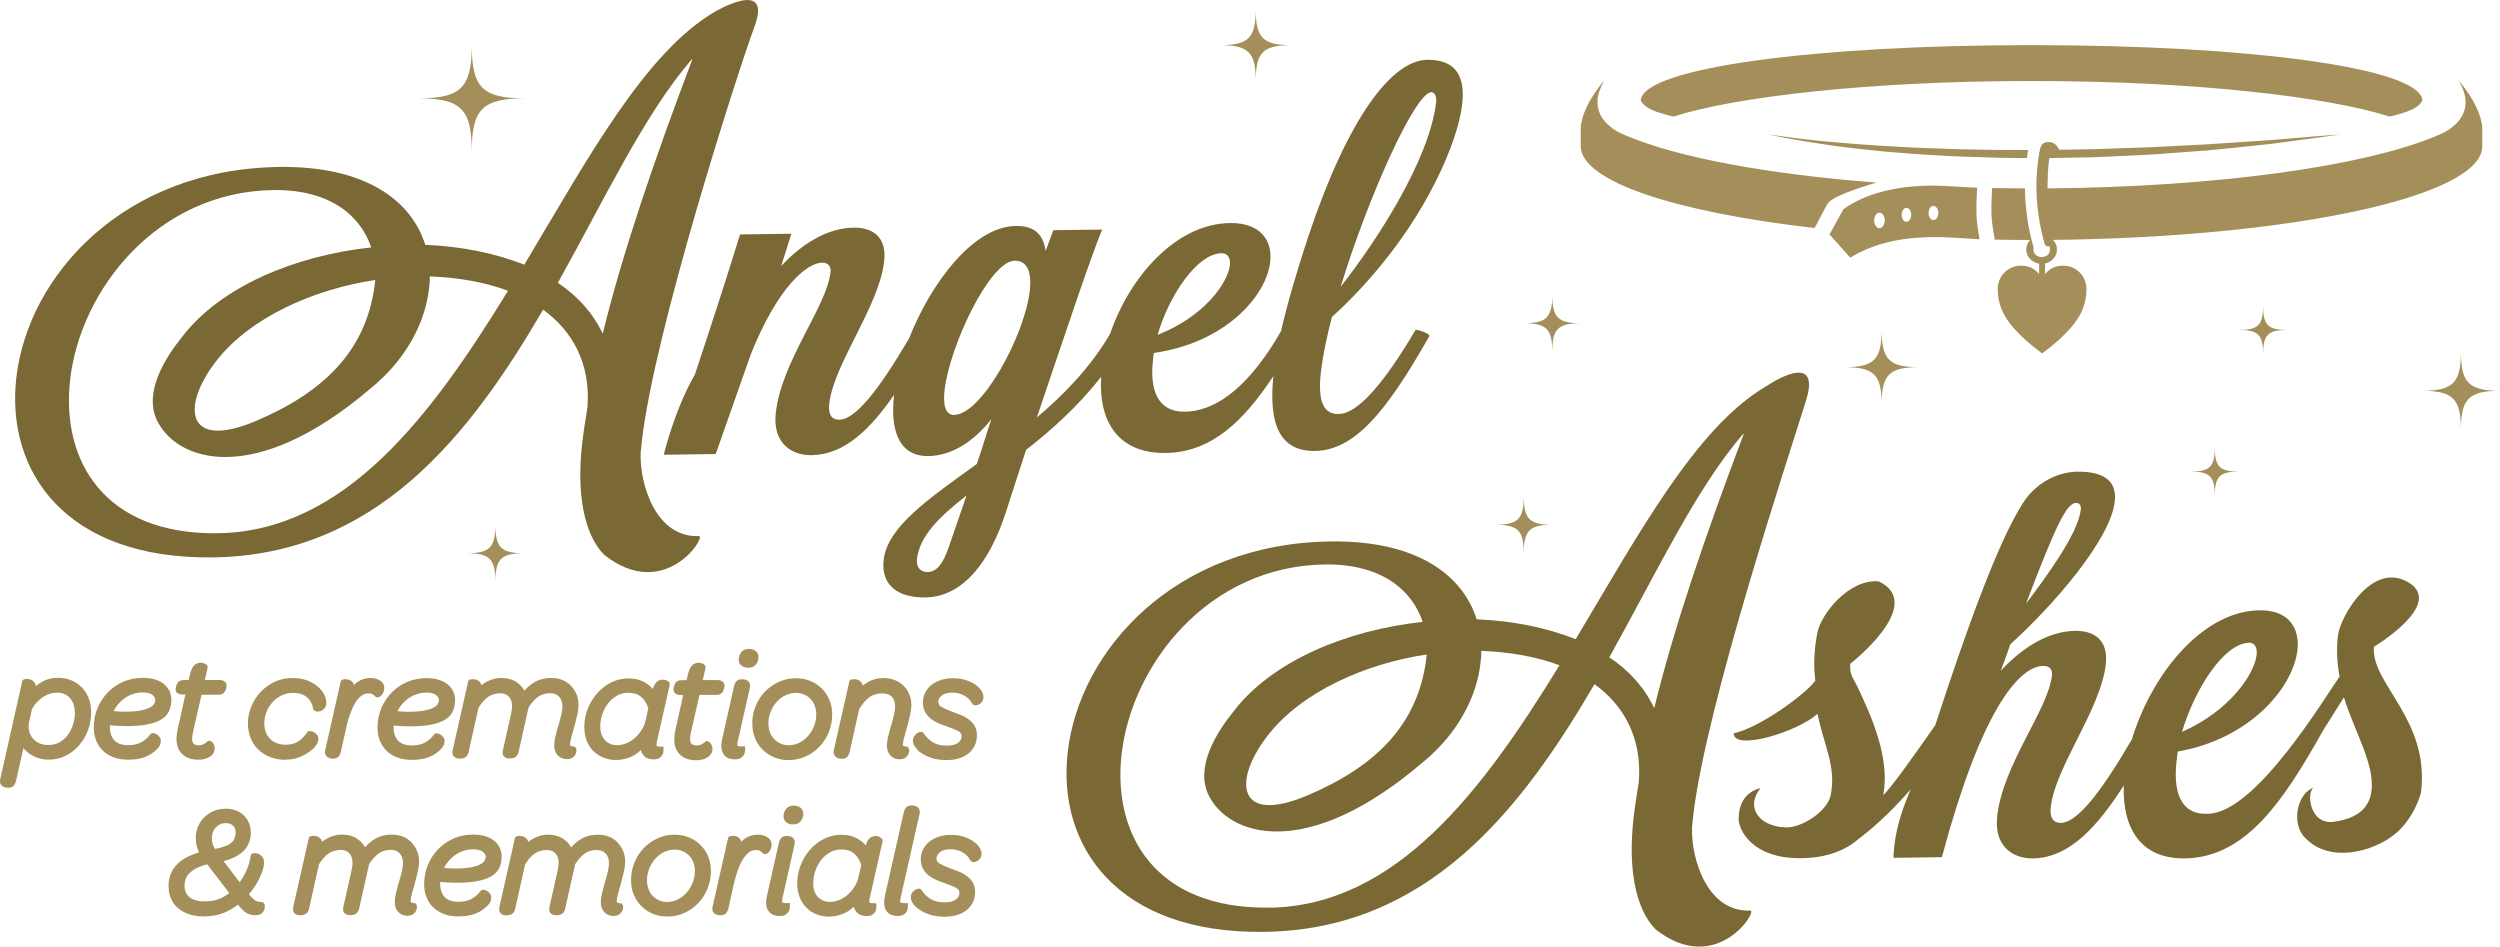 <svg viewBox="0 0 283.46 107.32" xmlns="http://www.w3.org/2000/svg" data-name="Layer 1" id="Layer_1">
  <defs>
    <style>
      .cls-1 {
        fill: #7a6935;
      }

      .cls-2 {
        fill: #a48f5a;
      }
    </style>
  </defs>
  <g>
    <path d="M124.86,42.72c-.32,4.8,1.71,8.71,7.31,8.64,5.24-.07,8.85-3.66,12.21-8.71-.56,5.46.73,8.53,4.71,8.48,4.4-.06,7.98-4.2,12.96-12.99v-.06c.04-.27-1.2-.69-1.54-.69-3.6,6.1-6.56,9.52-8.72,9.55-1.56.02-2.44-1.11-2.02-4.77.2-1.75.64-3.88,1.25-6.23,3.01-2.71,8.15-8.12,11.74-15.32.87-1.7,2.66-5.6,3.03-8.82.32-2.78-.44-5.06-3.96-5.02-3.93.05-8.89,6.28-13.49,20.03-1.33,4.03-2.39,7.65-3.1,10.78,0,0-.01,0-.02,0-3.21,5.6-6.91,9.04-10.9,9.09-3.11.04-3.97-2.56-3.59-5.84.03-.27.06-.55.09-.82,8.1-1.14,12.76-6.44,13.2-10.32.29-2.51-1.18-4.46-4.56-4.41-6.22.08-11.45,6.25-13.59,12.56-2.18,3.74-5.17,6.83-8.31,9.49,2.95-8.71,6.34-18.9,7.42-21.31l-5.55.07-.87,2.36c-.26-1.9-1.3-2.87-3.39-2.84-4.77.06-9.59,6.38-12.11,12.78-3.62,6.15-6.15,9.16-7.89,9.19-.61,0-1.32-.26-1.14-1.84.51-4.48,5.65-11.03,6.22-16.11.3-2.62-1.11-3.86-3.48-3.83-2.84.04-5.74,1.71-8.2,4.36l1.16-3.67-5.82.08c-1.28,4.16-3.06,9.69-5.12,15.88-2.36,4.12-3.53,9.1-3.53,9.1l5.89-.08,3.99-11.34c3.11-7.73,6.38-10.33,8.07-10.36.74,0,1.03.48.96,1.08-.45,3.93-5.54,10.05-6.21,15.95-.38,3.33,1.68,4.83,4.05,4.8,3.76-.05,6.71-3,9.36-6.84,0,.02,0,.04,0,.06-.45,3.99.56,6.92,3.88,6.88,2.77-.04,5.19-1.71,7.16-4.19-.6,1.7-1.07,3.45-1.66,5.09-5.45,3.94-10.13,7.11-10.56,10.88-.33,2.9,1.67,4.29,4.72,4.25,4.33-.06,7.36-4.13,9.14-9.67l2.29-7.06c2.9-2.26,5.89-4.94,8.53-8.31ZM162.29,10.45c.34,0,.63.43.54,1.19-.82,6.66-6.87,15.85-10.82,20.87,3.12-10.19,8.45-22.03,10.28-22.06ZM138.52,28.71c.68,0,1.02.53.93,1.35-.23,2.02-2.89,5.82-8.2,7.91,1.33-4.54,4.5-9.22,7.27-9.26ZM107.57,62.05c-.6,1.7-1.27,2.8-2.41,2.81-.68,0-1.3-.42-1.19-1.46.3-2.62,2.5-4.78,5.62-7.22l-2.02,5.86ZM108.2,47.05c-1.01.01-1.29-1.13-1.1-2.82.57-4.97,5.11-14.63,7.95-14.67,1.49-.02,1.94,1.39,1.71,3.41-.58,5.08-5.45,14.03-8.56,14.07Z" class="cls-1"></path>
    <path d="M79.28,60.78c-4.85.25-6.77-5.79-6.64-9.44.04-.44.09-.89.14-1.34,1.42-12.45,10.79-41.61,12.79-47.06,2-5.46-4.48-1.63-4.48-1.63-7.96,4.63-14.47,16.71-21.64,28.7-3.36-1.32-7.19-2.09-11.23-2.25-1.59-5.05-6.82-8.96-16.56-8.83-17.73.24-28.5,12.38-29.81,23.9-1.21,10.59,5.56,20.59,22.28,20.37,18.47-.25,29.06-13.69,37.45-28.09,3.31,2.41,5.39,6.04,5.03,11.06-.23,1.42-.46,2.84-.61,4.21-.62,5.46.17,10.22,2.54,12.56,6.73,5.26,11.41-1.87,10.76-2.15ZM24.69,60.46c-12.92.17-17.77-8.27-16.74-17.39,1.16-10.21,9.86-21.34,23.06-21.52,6.23-.08,9.82,2.76,11.08,6.5-8.7.94-17.12,4.47-21.47,10.18-1.92,2.38-4.32,6.25-2.84,9.39,2.21,4.68,11.02,7.72,24.3-3.63.42-.34.82-.69,1.2-1.06,0,0,.02-.01.02-.02,0,0,0,0,0,0,3.07-2.93,4.93-6.59,5.34-10.15.06-.49.11-.93.09-1.42,3.16.12,6.21.63,8.87,1.63-8.63,14.07-18.44,27.29-32.92,27.49ZM42.55,31.75l-.09.77c-1.02,7.09-5.48,11.83-13.42,15.2-7.94,3.37-8.52-1.54-4.61-6.67,3.9-5.13,11.33-8.3,18.12-9.3ZM68.34,37.84c-1.09-2.33-2.83-4.27-5.09-5.77,5.34-9.56,9.81-19.11,15.18-25.34h.07c-4.25,11.24-7.89,21.81-10.16,31.11Z" class="cls-1"></path>
  </g>
  <g>
    <path d="M269.17,73.33s8.05-4.81,3.92-7.29c-4.13-2.48-7.7,3.89-7.98,5.88-.24,1.69-.12,3.29.16,4.79-1.66,2.34-9.57,15.59-14.98,15.56-3.14.12-3.93-2.65-3.48-6.18.04-.29.08-.59.11-.88,8.19-1.42,13.02-7.22,13.56-11.39.35-2.7-1.08-4.75-4.49-4.62-6.54.25-12.15,7.56-14.28,14.67,0,0,0,0-.01,0-3.69,6.32-6.27,9.41-8.03,9.43-.61,0-1.32-.26-1.14-1.84.51-4.48,5.65-11.03,6.23-16.11.3-2.62-1.12-3.86-3.49-3.82-2.91.04-5.87,1.77-8.42,4.53.39-1.04.77-2.03,1.09-3.01,4.67-4.21,11.34-11.77,11.84-16.19.24-2.07-.89-3.42-4.28-3.38-2.03.03-4.52,1.1-6.07,3.46-2.9,4.43-6.65,14.99-10,25.28-2.21,3.17-4.89,6.96-5.91,7.96l.04-.22c.71-4.05-1.33-8.72-3.04-12.27-.6-1.13-.76-1.22-.74-2.42,0,0,8.69-6.75,3.24-9.35-3.34-.31-6.54,3.65-6.97,5.86-.36,1.89-.44,3.69-.22,5.39-1.06,1.51-6.31,5.34-9.26,5.98.02,2.04,7.23-.16,9.51-2.21.78,3.77,2.12,5.94,1.5,9.18-.37,1.94-3.44,3.8-5.13,3.69-3.16-.12-4.53-2.41-2.84-4.44-2.83.65-2.46,3.81-2.46,3.81.52,2.27,2.81,3.89,5.98,4.09,2.97.19,5.69-.46,7.59-2.14l.4-.3c1.92-1.52,3.8-3.34,5.53-5.34-.74,1.69-1.59,4.03-1.85,6.3-.06.49-.11.98-.1,1.47l5.48-.07c4.36-16.31,8.61-21.65,11.52-21.69.74,0,1.03.48.96,1.08-.45,3.93-5.54,10.05-6.21,15.95-.38,3.33,1.68,4.83,4.05,4.8,4.21-.06,7.39-3.74,10.3-8.26-.16,4.76,1.87,8.46,7.21,8.25,6.69-.26,10.89-6.49,15.29-14.32,0-.05,1.66-2.63,2.47-3.94,1.03,3.57,3.55,7.59,3.11,10.67-.26,1.79-1.41,3.03-4.22,3.44-2.81.41-3.16-3.33-2.34-3.86-1.87.63-2.65,4.21-.82,5.82,2.73,2.71,7.44,1.45,9.85-.4,2.42-1.85,3.15-4.85,3.15-4.85,1.04-8.35-5.72-12.37-5.33-16.55ZM254.96,72.87c.68-.03,1.02.55.9,1.43-.28,2.17-3.06,6.31-8.45,8.68,1.45-4.9,4.75-10,7.55-10.1ZM235.41,57.02c.34,0,.58.27.52.76-.32,2.79-3.98,7.69-6.21,10.66,3.47-9.1,4.61-11.4,5.69-11.42Z" class="cls-1"></path>
    <path d="M198.49,103.24c-4.85.25-6.77-5.79-6.64-9.44.04-.44.09-.89.14-1.34,1.42-12.45,10.95-41.11,12.79-47.06,1.84-5.96-4.48-1.63-4.48-1.63-7.96,4.63-14.47,16.72-21.64,28.7-3.36-1.32-7.19-2.09-11.23-2.25-1.59-5.05-6.82-8.96-16.56-8.83-17.73.24-28.5,12.38-29.81,23.9-1.21,10.59,5.56,20.59,22.28,20.37,18.47-.25,29.06-13.69,37.45-28.09,3.31,2.41,5.39,6.04,5.03,11.06-.23,1.42-.46,2.84-.61,4.21-.62,5.46.17,10.22,2.54,12.56,6.73,5.26,11.41-1.87,10.76-2.15ZM143.91,102.91c-12.92.17-17.77-8.27-16.74-17.39,1.16-10.21,9.86-21.34,23.06-21.52,6.23-.08,9.82,2.76,11.08,6.51-8.7.94-17.12,4.47-21.47,10.18-1.92,2.38-4.32,6.25-2.84,9.39,2.21,4.68,11.02,7.72,24.3-3.63.42-.34.82-.69,1.2-1.06,0,0,.02-.01.02-.02,0,0,0,0,0,0,3.07-2.93,4.93-6.59,5.34-10.15.06-.49.11-.93.09-1.42,3.16.12,6.21.63,8.87,1.63-8.63,14.07-18.44,27.29-32.92,27.49ZM161.77,74.21l-.09.77c-1.02,7.09-5.48,11.83-13.42,15.2-7.94,3.37-8.52-1.54-4.61-6.67,3.9-5.13,11.33-8.3,18.12-9.3ZM187.56,80.3c-1.09-2.33-2.83-4.27-5.09-5.77,5.34-9.56,9.81-19.11,15.18-25.34h.07c-4.25,11.24-7.89,21.81-10.16,31.11Z" class="cls-1"></path>
  </g>
  <path d="M283.46,44.31c-3.52,0-4.43.91-4.43,4.43,0-3.52-.91-4.43-4.43-4.43,3.52,0,4.43-.91,4.43-4.43,0,3.52.91,4.43,4.43,4.43Z" class="cls-2"></path>
  <path d="M259.34,37.41c-2.18,0-2.74.56-2.74,2.74,0-2.18-.56-2.74-2.74-2.74,2.18,0,2.74-.56,2.74-2.74,0,2.18.56,2.74,2.74,2.74Z" class="cls-2"></path>
  <path d="M59.51,11.15c-4.79,0-6.02,1.23-6.02,6.02,0-4.79-1.23-6.02-6.02-6.02,4.79,0,6.02-1.23,6.02-6.02,0,4.79,1.23,6.02,6.02,6.02Z" class="cls-2"></path>
  <path d="M217.57,41.63c-3.35,0-4.22.86-4.22,4.22,0-3.35-.86-4.22-4.22-4.22,3.35,0,4.22-.86,4.22-4.22,0,3.35.86,4.22,4.22,4.22Z" class="cls-2"></path>
  <path d="M179.23,36.65c-2.57,0-3.23.66-3.23,3.23,0-2.57-.66-3.23-3.23-3.23,2.57,0,3.23-.66,3.23-3.23,0,2.57.66,3.23,3.23,3.23Z" class="cls-2"></path>
  <path d="M59.4,62.73c-2.57,0-3.23.66-3.23,3.23,0-2.57-.66-3.23-3.23-3.23,2.57,0,3.23-.66,3.23-3.23,0,2.57.66,3.23,3.23,3.23Z" class="cls-2"></path>
  <path d="M176,59.5c-2.57,0-3.23.66-3.23,3.23,0-2.57-.66-3.23-3.23-3.23,2.57,0,3.23-.66,3.23-3.23,0,2.57.66,3.23,3.23,3.23Z" class="cls-2"></path>
  <path d="M253.86,53.47c-2.18,0-2.74.56-2.74,2.74,0-2.18-.56-2.74-2.74-2.74,2.18,0,2.74-.56,2.74-2.74,0,2.18.56,2.74,2.74,2.74Z" class="cls-2"></path>
  <path d="M146.41,5.12c-3.2,0-4.03.83-4.03,4.03,0-3.2-.83-4.03-4.03-4.03,3.2,0,4.03-.82,4.03-4.03,0,3.2.82,4.03,4.03,4.03Z" class="cls-2"></path>
  <g>
    <path d="M9.21,77.88c-.34-.34-.74-.6-1.2-.77-.44-.17-.91-.26-1.39-.26-.71,0-1.33.15-1.86.45-.24.14-.47.31-.69.5-.03-.17-.09-.32-.17-.43-.11-.15-.25-.26-.42-.32-.14-.05-.28-.07-.42-.07s-.51,0-.55.31L.03,88.33c-.1.45.07.68.23.8.14.1.3.16.48.18.04,0,.07,0,.11,0h.14c.22,0,.41-.07.55-.21.12-.12.21-.31.28-.57l.83-3.7s.01.01.02.02c.21.25.46.47.74.66.28.18.59.34.94.45.35.11.74.17,1.15.17.71,0,1.37-.15,1.97-.45.58-.3,1.09-.7,1.51-1.19.42-.49.76-1.05.99-1.68.24-.63.36-1.28.37-1.95,0-.64-.09-1.22-.29-1.71-.2-.5-.48-.92-.82-1.26ZM8.5,80.79c0,.46-.08.91-.22,1.36-.14.44-.34.84-.6,1.19-.25.34-.57.62-.94.83-.36.2-.78.3-1.25.3-.41,0-.78-.07-1.08-.22-.3-.15-.54-.34-.73-.57-.18-.23-.31-.51-.38-.82-.07-.32-.07-.64-.01-.97l.34-1.5c.3-.54.71-.99,1.22-1.34.51-.35,1.07-.52,1.67-.52.26,0,.51.05.75.15.24.1.45.25.62.43.18.19.32.42.43.7.11.28.16.62.16.99Z" class="cls-2"></path>
    <path d="M18.54,77.53c-.57-.45-1.37-.67-2.37-.67-.77,0-1.5.14-2.17.43-.66.28-1.25.68-1.74,1.18-.49.5-.89,1.09-1.18,1.76-.29.67-.44,1.41-.45,2.19,0,.52.07,1.01.24,1.46.17.46.42.86.75,1.19.33.34.75.6,1.24.79.33.13.71.21,1.11.25.18.02.36.02.55.03.71,0,1.33-.09,1.85-.28.52-.19.99-.48,1.39-.88.18-.17.29-.32.36-.46.07-.15.11-.31.12-.49,0-.18-.05-.35-.16-.49-.09-.12-.18-.2-.3-.27-.1-.06-.19-.1-.28-.12-.24-.07-.36,0-.43.08l-.02.02c-.31.41-.67.72-1.06.93-.39.2-.89.31-1.47.31-.7,0-1.23-.19-1.56-.55-.34-.38-.51-.89-.5-1.51,0-.06,0-.13,0-.19.3.03.58.05.84.06.35.02.7.03,1.02.03.93,0,1.73-.06,2.36-.19.65-.13,1.18-.31,1.58-.55.42-.25.72-.57.9-.95.17-.36.26-.78.27-1.24,0-.77-.29-1.4-.89-1.87ZM17.61,79.35c0,.16-.05.32-.13.46-.08.14-.24.28-.48.41-.26.14-.62.25-1.06.34-.45.09-1.05.13-1.77.13-.26,0-.54,0-.83-.03-.15,0-.3-.02-.45-.04.1-.2.22-.39.36-.58.23-.31.5-.58.8-.81.3-.23.63-.4.99-.53.35-.12.73-.19,1.11-.19.52,0,.92.1,1.14.29.28.24.31.42.31.54Z" class="cls-2"></path>
    <path d="M20.16,78.59c.12.09.27.14.45.16.05,0,.11,0,.17,0h.24l-.88,3.97c-.24,1.1-.14,1.95.3,2.53.39.51.95.81,1.67.87.11.01.22.02.34.02.34,0,.65-.04.9-.13.27-.09.49-.21.65-.37.22-.22.34-.47.34-.76,0-.24-.06-.44-.18-.61-.06-.09-.19-.26-.4-.28-.1,0-.2.02-.28.1l-.02.02c-.05.06-.14.15-.36.26-.16.08-.34.13-.54.13-.05,0-.1,0-.15,0-.34-.03-.46-.17-.53-.27-.08-.12-.18-.45.02-1.29l.95-4.17h1.9c.29,0,.49-.07.63-.21.09-.09.17-.22.23-.4.05-.16.08-.3.08-.42,0-.28-.18-.59-.7-.64-.05,0-.11,0-.17,0h-1.6s.32-1.38.32-1.38v-.07c.01-.25-.22-.36-.34-.42-.13-.06-.29-.09-.45-.09-.33,0-.6.12-.8.37-.18.21-.32.55-.43,1.03l-.13.57h-.54c-.28,0-.49.07-.63.21-.09.09-.17.22-.23.4-.05.16-.08.3-.08.43,0,.2.08.37.24.49Z" class="cls-2"></path>
    <path d="M35.46,84.96c.42-.42.63-.79.64-1.15,0-.2-.06-.38-.18-.52-.09-.11-.2-.2-.32-.27-.11-.06-.22-.1-.33-.12-.03,0-.05,0-.08-.01-.05,0-.21-.02-.33.1l-.04.05c-.27.41-.6.75-1,1.02-.37.25-.85.38-1.42.38-.38,0-.73-.06-1.03-.18-.3-.12-.55-.28-.76-.5-.21-.21-.37-.47-.48-.77-.11-.3-.17-.65-.16-1.03,0-.43.09-.85.25-1.25.16-.4.39-.77.68-1.09.29-.32.63-.58,1.03-.77.39-.19.82-.29,1.3-.29.66,0,1.19.17,1.57.49.38.33.61.76.7,1.26.02.15.12.27.26.33.05.02.11.03.18.04h.03c.13.01.28-.01.42-.07.15-.06.28-.15.4-.29.14-.15.21-.37.21-.63,0-.24-.06-.52-.18-.81-.12-.3-.32-.59-.6-.86-.32-.32-.73-.59-1.23-.81-.5-.22-1.13-.33-1.86-.33-.7,0-1.36.14-1.97.42-.6.28-1.13.66-1.58,1.12-.44.47-.8,1.01-1.06,1.62-.26.61-.4,1.26-.41,1.92,0,.64.1,1.23.31,1.74.21.52.52.97.91,1.33.39.36.84.64,1.35.83.36.13.75.22,1.15.26.16.02.32.02.48.02.67,0,1.29-.12,1.83-.36.53-.24.96-.52,1.28-.83Z" class="cls-2"></path>
    <path d="M37.09,85.83c.14.1.3.16.48.18.04,0,.07,0,.11,0h.14c.22,0,.41-.07.55-.21.12-.12.22-.31.28-.57l.64-2.87c.13-.56.28-1.08.46-1.55.17-.46.36-.87.58-1.2.21-.32.43-.57.68-.75.22-.16.47-.24.73-.24.2,0,.37.03.48.09.13.07.23.14.31.24l.12.11h.13c.12.02.21-.02.28-.06.07-.04.14-.11.21-.18.07-.08.14-.18.2-.31.07-.14.1-.3.1-.49,0-.37-.18-.69-.53-.89-.29-.17-.63-.26-1.01-.26-.58,0-1.09.16-1.52.47-.13.09-.25.2-.37.33-.03-.1-.08-.19-.13-.27-.11-.15-.25-.26-.42-.32-.13-.05-.28-.07-.42-.07-.14,0-.51,0-.55.31l-1.74,7.71c-.1.45.07.68.23.8Z" class="cls-2"></path>
    <path d="M42.8,82.44c0,.52.07,1.01.24,1.46.17.46.42.86.75,1.19.33.34.75.6,1.24.79.33.13.71.21,1.11.25h0c.18.02.36.03.55.03.71,0,1.33-.09,1.85-.28.52-.19.99-.48,1.39-.88.18-.17.29-.32.36-.46.08-.15.11-.31.12-.49,0-.18-.05-.35-.16-.49-.09-.11-.19-.2-.3-.27-.1-.06-.19-.1-.28-.12-.24-.07-.36,0-.43.08l-.02.03c-.31.41-.67.72-1.06.93-.39.2-.88.31-1.47.31-.7,0-1.23-.19-1.56-.55-.34-.38-.51-.89-.5-1.51,0-.06,0-.13,0-.19.3.03.58.05.84.06.36.02.7.03,1.02.03.93,0,1.73-.06,2.36-.19.65-.13,1.18-.31,1.58-.55.42-.25.72-.57.9-.95.17-.36.26-.78.27-1.24,0-.77-.29-1.4-.89-1.87-.57-.44-1.37-.67-2.37-.67-.77,0-1.5.14-2.17.43-.66.28-1.25.68-1.74,1.18-.49.5-.89,1.09-1.18,1.76-.29.67-.44,1.41-.45,2.19ZM45.06,80.64c.1-.2.22-.39.36-.58.23-.31.5-.58.8-.81.3-.23.63-.4.99-.53.35-.12.73-.19,1.11-.19.52,0,.92.1,1.14.29.28.24.31.42.31.54,0,.16-.05.32-.13.46-.08.14-.24.28-.48.41-.26.14-.62.25-1.06.34-.45.09-1.05.13-1.77.13-.26,0-.54,0-.83-.03-.15,0-.3-.02-.45-.04ZM46.14,85.92h0Z" class="cls-2"></path>
    <path d="M51.49,85.79c.12.13.29.2.49.22.03,0,.07,0,.11,0h.12c.21,0,.4-.05.56-.15.18-.11.31-.32.37-.62l1.12-5.01c.37-.58.75-1,1.13-1.25.37-.24.82-.37,1.35-.37.25,0,.47.05.66.15.18.1.32.23.43.4.12.19.19.42.22.68.03.28,0,.6-.07.95l-.95,4.24c-.03.13-.12.52.15.77.15.14.34.21.58.2h.12c.21,0,.4-.05.57-.17.17-.12.3-.32.36-.61l1.12-5.01c.38-.57.76-.99,1.13-1.24.37-.25.82-.38,1.35-.37.41,0,.74.13.99.4.25.27.38.66.37,1.15,0,.2-.04.49-.12.85-.08.37-.19.78-.32,1.2-.13.44-.25.86-.34,1.26-.1.42-.15.75-.15,1.02,0,.47.12.85.38,1.14.27.3.63.46,1.08.45.26,0,.48-.06.64-.18.15-.11.26-.24.32-.38.06-.12.09-.25.1-.36,0-.1.02-.25-.1-.39l-.11-.11h-.14c-.24-.04-.33-.09-.35-.1,0,0-.03-.04-.02-.17,0-.09.02-.28.11-.66.08-.32.18-.69.31-1.12.13-.49.26-.96.36-1.4.12-.48.17-.87.18-1.19,0-.44-.06-.86-.21-1.23-.14-.38-.36-.71-.63-1-.27-.29-.61-.52-.99-.68-.38-.15-.8-.23-1.26-.23-.78,0-1.47.19-2.04.56-.38.25-.72.54-1.01.88-.19-.35-.45-.65-.78-.89-.5-.37-1.13-.55-1.85-.55-.53,0-1.05.13-1.56.38-.24.12-.46.26-.67.44-.03-.11-.08-.2-.14-.29-.11-.15-.25-.26-.42-.32-.13-.05-.28-.07-.42-.07-.14,0-.51,0-.55.31l-1.74,7.71c-.08.34-.03.58.14.76Z" class="cls-2"></path>
    <path d="M67.3,85.17c.33.33.72.58,1.16.75.32.12.65.2.99.23.13.01.26.02.39.02.67,0,1.31-.16,1.91-.46.33-.17.63-.39.91-.66.04.16.1.31.19.44.26.41.69.62,1.28.61.29,0,.51-.06.68-.18.15-.11.26-.24.33-.39.06-.14.09-.3.09-.51v-.36s-.36-.01-.36-.01c-.04,0-.08,0-.12,0-.2-.02-.28-.06-.29-.07,0,0-.07-.13.04-.57l1.44-6.37v-.07c.01-.25-.22-.36-.34-.42-.13-.06-.29-.09-.45-.09-.32,0-.6.13-.8.37-.13.16-.24.39-.33.69-.21-.25-.47-.47-.77-.66-.56-.36-1.23-.54-1.98-.54-.73,0-1.41.16-2.02.48-.6.31-1.13.73-1.57,1.24-.44.51-.79,1.09-1.04,1.73-.25.65-.38,1.31-.39,1.98,0,.6.08,1.15.27,1.63.19.48.46.89.79,1.22ZM68.06,82.36c0-.46.08-.92.23-1.37.15-.45.37-.87.65-1.23.28-.36.61-.66,1.01-.88.38-.22.81-.33,1.29-.33.11,0,.21,0,.31.01.48.05.87.2,1.17.47.35.32.62.75.79,1.29l-.29,1.28c-.08.39-.22.76-.43,1.1-.21.35-.47.66-.76.93-.29.26-.61.47-.97.63-.35.15-.72.23-1.11.23-.26,0-.52-.05-.74-.14-.22-.09-.42-.22-.59-.4-.17-.18-.31-.4-.41-.66-.1-.27-.15-.58-.14-.93Z" class="cls-2"></path>
    <path d="M80.22,84.01c-.1,0-.2.02-.28.1l-.02.02c-.05.06-.14.15-.36.26-.16.08-.34.13-.54.13-.05,0-.1,0-.15,0-.34-.03-.46-.17-.53-.27-.08-.12-.18-.45.02-1.29l.95-4.17h1.9c.28,0,.49-.07.63-.21.09-.09.17-.22.23-.4.05-.16.08-.3.08-.43,0-.28-.18-.59-.7-.64-.05,0-.11,0-.17,0h-1.6s.32-1.38.32-1.38v-.07c.01-.25-.22-.36-.34-.42-.13-.06-.29-.09-.45-.09-.33,0-.6.12-.8.37-.18.21-.32.55-.43,1.03l-.13.57h-.54c-.29,0-.49.07-.64.21-.09.09-.17.22-.23.4-.05.16-.08.3-.08.43,0,.2.08.37.24.49.15.11.35.16.62.16h.24l-.88,3.97c-.24,1.1-.14,1.95.3,2.53.39.51.95.81,1.67.87.11.01.22.02.34.02.34,0,.65-.04.9-.13.27-.09.49-.22.65-.37.22-.22.34-.47.34-.76,0-.24-.06-.44-.18-.61-.06-.09-.19-.27-.4-.28Z" class="cls-2"></path>
    <path d="M84.69,75.71c.06,0,.12,0,.19,0,.36,0,.66-.13.85-.39.17-.23.27-.5.27-.8,0-.21-.07-.94-1.12-.94-.36,0-.66.13-.85.39-.17.23-.26.5-.27.8,0,.2.06.85.93.93Z" class="cls-2"></path>
    <path d="M81.99,85.44c.15.26.47.59,1.12.65.08,0,.16.01.24.01.28,0,.51-.06.68-.18.16-.11.27-.24.35-.39.07-.14.1-.32.11-.52v-.38s-.37,0-.37,0c-.07,0-.14,0-.21,0-.19-.02-.27-.06-.28-.07,0,0-.07-.12.04-.58l1.35-5.98c.1-.45-.07-.68-.23-.8-.17-.12-.37-.18-.59-.18h-.14c-.22,0-.41.07-.55.21-.12.12-.21.3-.28.57l-1.35,6c-.15.7-.12,1.24.11,1.63Z" class="cls-2"></path>
    <path d="M85.3,82c0,.61.09,1.17.3,1.68.21.51.5.96.88,1.33.37.37.82.66,1.32.87.37.15.76.24,1.17.28.14.01.28.02.42.02.71,0,1.38-.14,1.98-.42.6-.28,1.12-.65,1.56-1.11.44-.46.79-1.01,1.04-1.63.25-.62.38-1.27.39-1.94,0-.61-.09-1.17-.3-1.68-.21-.51-.5-.96-.88-1.33-.37-.37-.82-.66-1.32-.87-.5-.2-1.04-.3-1.59-.3-.71,0-1.38.14-1.98.42-.6.28-1.12.65-1.57,1.11-.44.46-.79,1.01-1.04,1.62-.25.61-.38,1.27-.39,1.95ZM87.12,82.03c0-.46.09-.91.26-1.33.17-.42.4-.8.68-1.11.28-.31.61-.57.99-.75.37-.18.77-.28,1.2-.28.08,0,.16,0,.24.01.24.02.47.08.68.17.28.12.52.29.73.51.21.21.37.47.48.77.12.3.17.64.17,1.01,0,.46-.09.91-.26,1.32-.17.42-.4.8-.68,1.11-.28.31-.61.57-.99.76-.37.18-.77.28-1.2.28-.33,0-.64-.06-.91-.19-.28-.12-.52-.29-.73-.51-.21-.21-.37-.47-.48-.77-.12-.31-.17-.65-.17-1.01Z" class="cls-2"></path>
    <path d="M94.78,85.85c.14.1.3.16.48.18.04,0,.07,0,.11,0h.14c.22,0,.41-.07.55-.21.12-.12.21-.31.28-.57l1.08-4.85c.37-.6.76-1.06,1.16-1.35.39-.29.88-.43,1.43-.43.5,0,.88.13,1.12.39.25.27.37.66.36,1.15,0,.2-.04.49-.12.85-.08.38-.19.78-.32,1.21-.13.44-.25.86-.34,1.26-.1.41-.15.75-.15,1.02,0,.47.12.85.38,1.14.23.26.54.41.91.45.06,0,.11,0,.17,0,.26,0,.48-.06.64-.18.15-.11.26-.24.33-.38.06-.12.09-.25.1-.36,0-.1.02-.25-.1-.39l-.1-.12h-.14c-.24-.04-.33-.09-.35-.1,0,0-.03-.04-.02-.17,0-.09.02-.28.11-.66.08-.32.18-.69.31-1.12.13-.49.26-.96.36-1.4.11-.47.17-.87.18-1.19,0-.44-.06-.86-.21-1.23-.15-.38-.36-.72-.64-1-.28-.29-.63-.52-1.03-.68-.39-.15-.84-.23-1.33-.23-.6,0-1.18.15-1.7.44-.21.12-.41.26-.6.42-.03-.13-.08-.24-.15-.34-.11-.15-.25-.26-.42-.32-.13-.05-.28-.07-.42-.07-.14,0-.51,0-.55.31l-1.74,7.71c-.1.45.07.68.23.8Z" class="cls-2"></path>
    <path d="M103.99,85c.33.33.79.62,1.36.84.4.16.85.26,1.33.31.19.02.4.03.6.03,1.06,0,1.9-.25,2.52-.74.63-.51.96-1.19.97-2.05,0-.41-.08-.76-.25-1.06-.17-.28-.38-.53-.64-.73-.25-.19-.53-.36-.84-.49-.3-.12-.6-.24-.89-.34-.58-.21-1.05-.42-1.4-.62-.25-.14-.36-.33-.36-.59,0-.25.13-.48.38-.69.26-.22.67-.34,1.22-.34.51,0,.97.12,1.36.35.39.22.67.52.85.86.08.18.28.27.51.23.11-.02.22-.06.33-.12.12-.07.22-.16.31-.28.1-.14.16-.31.16-.51,0-.37-.17-.74-.51-1.09-.3-.3-.7-.56-1.21-.76-.5-.21-1.1-.31-1.75-.31-.48,0-.93.07-1.33.19-.4.13-.76.31-1.07.55-.31.24-.56.53-.73.87-.17.34-.27.72-.27,1.12,0,.43.08.81.26,1.12.17.3.4.56.67.77.26.2.55.36.87.5.3.12.6.24.9.34.58.2,1.04.39,1.37.57.22.13.32.29.32.53,0,.31-.13.55-.4.76-.29.22-.73.32-1.29.32-.64,0-1.18-.13-1.59-.39-.42-.26-.75-.59-.98-.97l-.06-.08c-.11-.11-.26-.14-.46-.09-.1.03-.21.08-.31.16-.1.07-.19.17-.27.28-.1.14-.16.31-.16.51,0,.19.05.38.15.57.09.16.21.32.36.47Z" class="cls-2"></path>
    <path d="M29.67,102.27h-.02c-.32,0-.58-.07-.77-.21-.2-.15-.42-.37-.66-.67.23-.27.44-.54.63-.82.23-.35.43-.69.59-1.03.16-.33.28-.65.37-.95.09-.31.13-.58.13-.8,0-.27-.07-.5-.22-.67-.13-.14-.27-.25-.43-.31-.15-.06-.3-.08-.44-.08-.34.02-.42.19-.43.32-.06.51-.22,1.07-.48,1.65-.2.46-.46.91-.77,1.33l-1.82-2.39c2.03-.52,3.07-1.59,3.09-3.2,0-.4-.06-.78-.21-1.12-.14-.34-.34-.63-.59-.87-.25-.24-.55-.43-.9-.56-.34-.13-.72-.2-1.13-.2-.49,0-.94.09-1.36.26-.41.17-.77.41-1.08.71-.31.3-.55.66-.71,1.05-.17.4-.26.83-.26,1.28,0,.4.05.78.16,1.13.06.19.13.36.21.53-.42.12-.81.27-1.16.43-.47.22-.88.49-1.21.8-.34.32-.61.69-.8,1.11-.19.42-.29.91-.29,1.46,0,.49.08.96.25,1.38.18.43.44.81.79,1.11.34.3.77.54,1.26.71.33.11.69.19,1.08.23.18.02.38.03.57.03.9,0,1.69-.14,2.37-.43.55-.23,1.07-.54,1.55-.91.26.33.51.6.75.8.32.27.74.4,1.25.4.29,0,.52-.07.68-.2.15-.12.25-.26.3-.41.05-.14.07-.28.07-.41-.02-.37-.21-.47-.37-.48ZM25.99,101.26c-.36.28-.74.51-1.13.66-.46.19-1.04.28-1.71.28-.42,0-.77-.05-1.06-.15-.28-.1-.51-.23-.68-.39-.17-.15-.29-.33-.37-.53-.08-.21-.12-.44-.12-.67,0-.68.24-1.2.7-1.59.45-.38,1.07-.67,1.87-.87l2.5,3.25ZM26.55,95.14c-.1.2-.25.37-.44.51-.2.15-.47.27-.78.37-.28.09-.6.17-.96.24-.11-.19-.2-.36-.25-.52-.07-.21-.1-.47-.1-.78,0-.2.04-.4.12-.6.07-.2.18-.37.31-.52.13-.15.29-.27.49-.37.18-.09.4-.14.63-.14.06,0,.12,0,.17,0,.28.03.5.12.68.28.2.18.3.43.29.76,0,.3-.06.56-.16.76Z" class="cls-2"></path>
    <path d="M46.69,95.54c-.27-.29-.61-.52-.99-.68-.38-.15-.8-.23-1.26-.23-.78,0-1.47.19-2.04.56-.38.25-.72.54-1.01.88-.19-.35-.45-.65-.78-.89-.5-.37-1.12-.55-1.85-.55-.53,0-1.05.13-1.56.38-.24.12-.46.26-.67.44-.03-.11-.08-.2-.14-.29-.11-.15-.25-.26-.42-.32-.14-.05-.28-.07-.42-.07-.14,0-.51,0-.55.31l-1.74,7.71c-.08.34-.03.58.14.76.12.13.29.2.49.22.03,0,.07,0,.11,0h.12c.21,0,.4-.05.56-.15.18-.11.31-.32.37-.62l1.12-5.01c.37-.58.75-1,1.13-1.25.37-.24.82-.37,1.35-.37.25,0,.47.05.66.15.18.09.32.23.43.4.12.19.19.42.22.68.03.28,0,.6-.07.95l-.95,4.24c-.03.13-.12.52.15.77.15.14.34.21.58.2h.12c.21,0,.4-.06.57-.16.18-.12.3-.32.37-.61l1.12-5.01c.37-.57.76-.99,1.13-1.24.37-.25.82-.38,1.35-.38.41,0,.74.13.99.4.25.27.38.66.37,1.15,0,.21-.04.49-.12.85-.08.37-.19.78-.32,1.2-.13.44-.25.86-.34,1.26-.1.41-.15.75-.15,1.02,0,.47.12.85.38,1.14.23.26.53.41.9.45h0c.06,0,.11,0,.17,0,.26,0,.48-.06.64-.18.15-.11.26-.24.32-.38.06-.12.09-.25.1-.36,0-.1.02-.25-.09-.39l-.1-.12h-.15c-.24-.04-.34-.09-.35-.1,0,0-.03-.04-.02-.17,0-.09.02-.28.11-.66.08-.32.18-.69.31-1.11.13-.48.25-.95.36-1.4.12-.48.17-.87.18-1.19,0-.44-.06-.86-.21-1.23-.15-.38-.36-.71-.63-1Z" class="cls-2"></path>
    <path d="M56,95.3c-.57-.45-1.37-.67-2.37-.67-.77,0-1.5.14-2.17.43-.66.28-1.25.68-1.74,1.18-.49.5-.89,1.09-1.18,1.76-.29.67-.44,1.41-.45,2.19,0,.52.07,1.01.24,1.46.17.46.42.86.75,1.19.33.34.75.6,1.24.79.33.13.71.21,1.11.25.18.02.36.03.55.02.71,0,1.33-.09,1.85-.28.52-.19.99-.48,1.39-.88.18-.17.29-.32.36-.46.08-.15.11-.31.12-.49,0-.18-.05-.35-.16-.49-.09-.11-.19-.2-.3-.27-.1-.06-.19-.1-.28-.12-.24-.07-.36,0-.43.07l-.03.03c-.31.41-.67.72-1.06.93-.39.2-.88.31-1.47.31-.7,0-1.23-.19-1.56-.55-.34-.38-.51-.89-.5-1.51,0-.06,0-.13,0-.19.3.03.58.05.84.06.35.02.7.03,1.02.03.93,0,1.73-.06,2.36-.19.65-.13,1.18-.31,1.58-.55.42-.25.72-.57.9-.95.17-.36.26-.78.27-1.24,0-.77-.29-1.4-.89-1.87ZM55.07,97.13c0,.16-.05.32-.13.46-.08.14-.24.28-.48.41-.26.14-.62.25-1.06.34-.45.09-1.05.13-1.77.13-.26,0-.54,0-.83-.03-.15,0-.3-.02-.45-.03.1-.2.22-.4.36-.58.23-.31.5-.58.8-.81.3-.23.63-.4.99-.53.35-.12.73-.19,1.11-.19.53,0,.92.1,1.15.29.28.23.31.42.31.54Z" class="cls-2"></path>
    <path d="M70.06,95.55c-.27-.29-.61-.52-.99-.68-.38-.15-.8-.23-1.26-.23-.78,0-1.47.19-2.04.56-.38.25-.72.54-1.01.88-.19-.35-.45-.65-.78-.89-.5-.37-1.13-.55-1.85-.55-.53,0-1.05.13-1.56.38-.24.12-.46.26-.67.44-.03-.11-.08-.2-.14-.29-.11-.15-.25-.26-.42-.32-.13-.05-.28-.07-.42-.07s-.51,0-.55.31l-1.74,7.71c-.08.34-.03.58.14.76.12.13.29.2.49.22.03,0,.07,0,.11,0h.12c.21,0,.4-.05.56-.15.18-.11.31-.32.37-.62l1.12-5.01c.37-.58.75-1,1.13-1.25.37-.24.82-.37,1.35-.37.25,0,.47.05.66.15.18.09.32.23.43.4.12.19.19.41.22.68.03.28,0,.6-.07.95l-.95,4.24c-.03.13-.12.52.15.77.15.14.34.2.58.2h.12c.21,0,.4-.06.57-.16.17-.12.3-.32.36-.61l1.12-5.01c.37-.57.76-.99,1.13-1.24.37-.25.82-.38,1.35-.37.42,0,.74.13.99.4.25.27.38.66.37,1.15,0,.2-.04.49-.12.85-.08.38-.19.78-.32,1.2-.13.43-.24.85-.34,1.26-.1.41-.15.75-.15,1.02,0,.47.12.85.38,1.14.23.26.54.41.91.45h0c.06,0,.11,0,.17,0,.26,0,.48-.06.64-.18.15-.11.26-.24.33-.38.06-.12.09-.25.1-.36,0-.1.02-.25-.09-.39l-.1-.12h-.15c-.24-.04-.33-.09-.35-.1,0,0-.03-.04-.03-.17,0-.09.02-.28.11-.66.08-.32.18-.69.31-1.11.13-.48.25-.95.36-1.4.11-.47.17-.87.18-1.19,0-.44-.06-.86-.21-1.23-.14-.38-.36-.71-.63-1Z" class="cls-2"></path>
    <path d="M79.43,95.81c-.38-.37-.82-.66-1.32-.87-.49-.2-1.03-.3-1.59-.3-.71,0-1.38.14-1.98.42-.6.28-1.12.65-1.56,1.11-.44.46-.79,1-1.04,1.62-.25.61-.38,1.27-.39,1.95,0,.61.09,1.17.3,1.68.21.51.5.96.88,1.33.38.37.82.67,1.32.87.37.15.76.24,1.16.28.14.01.28.02.43.02.71,0,1.38-.14,1.98-.42.6-.28,1.12-.65,1.56-1.11.44-.46.79-1.01,1.04-1.63.25-.62.38-1.27.39-1.94,0-.61-.09-1.17-.3-1.68-.21-.51-.5-.96-.88-1.33ZM78.78,98.79c0,.46-.09.91-.26,1.33-.17.42-.4.8-.68,1.11-.28.31-.62.57-.99.76-.37.18-.77.28-1.2.28-.33,0-.63-.06-.91-.18-.28-.12-.52-.29-.73-.51-.21-.21-.37-.47-.48-.77-.12-.3-.17-.64-.17-1.01,0-.46.09-.91.26-1.33.17-.42.4-.8.68-1.11.28-.31.61-.57.99-.75.37-.18.77-.28,1.2-.28.08,0,.16,0,.24.01.24.02.46.08.68.17.28.12.52.29.73.51.21.21.37.47.48.77.12.3.17.64.17,1.01Z" class="cls-2"></path>
    <path d="M87.18,96.59c.07-.08.14-.18.2-.31.07-.14.1-.3.11-.49,0-.37-.18-.69-.53-.89-.29-.17-.63-.26-1.01-.26-.58,0-1.09.16-1.52.47-.13.09-.25.2-.37.32-.03-.1-.08-.19-.13-.27-.11-.15-.25-.26-.42-.32-.13-.05-.28-.07-.42-.07-.14,0-.51,0-.55.31l-1.74,7.71c-.11.45.07.68.23.8.14.1.3.16.48.18.04,0,.07,0,.11,0h.14c.22,0,.41-.07.55-.21.12-.12.21-.3.28-.57l.64-2.87c.13-.56.28-1.08.46-1.55.17-.46.36-.87.58-1.2.21-.32.43-.57.68-.75.22-.16.47-.24.73-.24.2,0,.37.03.48.09.12.06.23.14.31.24l.12.11h.13c.12.02.21-.02.28-.06.07-.04.14-.1.21-.18Z" class="cls-2"></path>
    <path d="M89.87,94.97c-.17-.12-.37-.18-.59-.18h-.14c-.22,0-.41.07-.55.21-.12.12-.21.31-.28.57l-1.35,6c-.15.7-.12,1.24.11,1.63.15.26.47.59,1.12.65.08,0,.16.01.24.01.28,0,.51-.06.68-.18.16-.11.27-.24.35-.39.07-.14.1-.32.1-.52v-.38s-.37,0-.37,0c-.07,0-.14,0-.21,0-.22-.02-.28-.07-.28-.07,0,0-.07-.13.04-.58l1.35-5.98c.1-.44-.07-.68-.23-.8Z" class="cls-2"></path>
    <path d="M89.96,91.35c-.36,0-.66.13-.85.39-.17.23-.27.5-.27.8,0,.2.06.85.93.93.06,0,.12,0,.19,0,.36,0,.66-.13.85-.39.17-.23.27-.5.27-.8,0-.2-.06-.85-.93-.93-.06,0-.12,0-.19,0Z" class="cls-2"></path>
    <path d="M99.74,94.88c-.13-.06-.29-.09-.45-.09-.32,0-.6.13-.8.37-.13.16-.24.39-.33.69-.21-.25-.47-.47-.77-.66-.56-.36-1.24-.54-1.98-.54-.73,0-1.4.16-2.02.48-.6.31-1.13.73-1.57,1.24-.44.5-.79,1.09-1.04,1.73-.25.65-.38,1.31-.39,1.98,0,.61.08,1.15.27,1.63.19.48.45.89.79,1.22.33.33.72.58,1.16.75.31.12.65.2.99.23.13.01.26.02.39.02.67,0,1.31-.16,1.91-.46.33-.17.63-.39.91-.66.04.16.1.31.18.44.26.41.69.61,1.28.62.29,0,.51-.06.68-.18.15-.11.26-.24.33-.39.06-.14.09-.31.09-.51v-.37s-.36-.01-.36-.01c-.04,0-.09,0-.13,0-.2-.02-.28-.06-.29-.07,0,0-.07-.13.04-.57l1.44-6.37v-.07c.01-.25-.22-.36-.34-.42ZM97.65,98.09l-.29,1.28c-.08.39-.22.76-.43,1.1-.21.35-.47.66-.76.93-.29.26-.61.47-.97.63-.35.15-.72.23-1.11.23-.26,0-.52-.05-.74-.14-.22-.09-.42-.22-.59-.4-.17-.18-.31-.4-.41-.66-.1-.27-.15-.58-.14-.93,0-.46.08-.92.23-1.37.15-.45.37-.86.65-1.23.28-.36.61-.66,1.01-.88.38-.22.81-.33,1.29-.33.11,0,.21,0,.31.01.48.05.88.2,1.17.47.35.32.62.75.79,1.29Z" class="cls-2"></path>
    <path d="M102.37,102.39c-.22-.02-.28-.07-.28-.07h0s-.07-.13.04-.58l2.13-9.43c.1-.44-.07-.68-.23-.8-.17-.12-.36-.18-.59-.18h-.14c-.22,0-.41.07-.55.21-.12.12-.21.31-.28.57l-2.13,9.45c-.15.7-.12,1.24.11,1.64.15.26.47.59,1.12.65.08,0,.16.01.24.01.28,0,.51-.06.68-.18.16-.11.27-.24.34-.38.07-.14.1-.32.11-.52v-.38s-.37,0-.37,0c-.07,0-.14,0-.21,0Z" class="cls-2"></path>
    <path d="M110.76,95.73c-.3-.3-.7-.56-1.21-.76-.5-.21-1.1-.31-1.75-.31-.48,0-.93.07-1.33.2-.4.13-.76.31-1.07.55-.31.24-.56.53-.73.87-.17.34-.27.72-.27,1.12,0,.43.08.81.26,1.12.17.3.4.56.67.77.26.2.55.36.87.5.29.12.6.24.9.34.58.2,1.04.39,1.36.57.22.13.32.29.32.53,0,.31-.13.55-.4.76-.29.22-.73.32-1.29.32-.64,0-1.18-.13-1.59-.39-.42-.26-.75-.59-.98-.97l-.06-.08c-.11-.11-.26-.14-.45-.09-.1.03-.21.08-.31.16-.1.07-.19.17-.27.27-.1.14-.16.31-.16.51,0,.19.05.38.15.57.09.16.21.32.36.47.33.33.79.62,1.36.84.4.16.85.26,1.33.31.19.02.4.03.6.03,1.06,0,1.9-.25,2.52-.74.63-.51.96-1.19.97-2.05,0-.41-.08-.76-.25-1.06-.16-.28-.38-.53-.64-.73-.25-.19-.53-.36-.84-.49-.3-.12-.6-.24-.89-.34-.58-.21-1.05-.42-1.4-.62-.25-.14-.36-.33-.36-.59,0-.25.13-.48.38-.69.26-.22.67-.34,1.22-.34.51,0,.97.12,1.36.35.39.22.67.52.85.86.02.05.12.22.35.24.05,0,.1,0,.15,0,.11-.02.21-.06.33-.12.12-.07.22-.16.31-.28.1-.14.16-.31.16-.51,0-.37-.17-.74-.51-1.09Z" class="cls-2"></path>
  </g>
  <path d="M224.13,16.96c.99.02,1.98.04,2.99.05.94,0,1.88,0,2.83,0-.05.3-.09.6-.13.91-.91,0-1.81-.01-2.71-.02-1.01-.02-2.01-.06-3-.09-.99-.04-1.97-.05-2.93-.11-1.92-.1-3.78-.2-5.54-.36-.88-.08-1.73-.12-2.56-.22-.82-.09-1.62-.17-2.39-.25-.77-.08-1.5-.18-2.19-.27-.7-.09-1.35-.18-1.97-.28-.62-.09-1.2-.18-1.73-.27-.53-.09-1.02-.18-1.47-.25-.44-.07-.83-.16-1.18-.22-.34-.07-.63-.13-.87-.18-.47-.1-.72-.16-.72-.16,0,0,.25.04.73.11.47.07,1.17.16,2.06.28.44.05.94.11,1.47.18.54.06,1.12.11,1.74.18.62.07,1.28.12,1.98.18.7.05,1.43.13,2.19.18,1.53.11,3.19.23,4.94.31,1.75.11,3.61.15,5.52.23.96.05,1.93.04,2.92.07ZM189.75,13.22c6.94-2.25,22.34-4.03,40.22-4.03h0c.13,0,.25,0,.38,0,.13,0,.25,0,.38,0h0c17.87,0,33.28,1.78,40.22,4.03,2.04-.51,3.21-.89,3.72-1.83-.23-3.74-20.04-6.27-44.02-6.27-.1,0-.2,0-.3,0-.1,0-.2,0-.3,0-23.98,0-43.79,2.53-44.02,6.27.5.94,1.68,1.32,3.72,1.83ZM207.4,22.89c1.01-.95,5.08-2.1,5.36-2.19-12.31-.94-22.39-2.83-28.18-5.24h0c-.37-.15-.71-.31-1.04-.46-1.43-.78-3.59-2.59-1.63-5.87,0,0-2.13,2.32-2.59,4.73-.06.21-.09.41-.09.62,0,.03,0,.06,0,.09,0,.06,0,.12,0,.17,0,.05,0,.1,0,.15,0,.04,0,.07,0,.11,0,.04,0,.08,0,.12,0,.05,0,.09,0,.14,0,.04,0,.08,0,.12,0,.05,0,.09,0,.14,0,.04,0,.08,0,.12,0,.05,0,.09,0,.14,0,.04,0,.08,0,.12,0,.05,0,.09,0,.14,0,.04,0,.08,0,.12,0,.05,0,.09,0,.14,0,.04,0,.08,0,.12,0,.05,0,.09,0,.14,0,4,10.69,7.48,26.48,9.29.05.14,1.22-2.43,1.69-2.99ZM281.45,14.58s0-.06,0-.09c0-.21-.03-.42-.09-.62-.46-2.41-2.59-4.73-2.59-4.73,1.97,3.28-.2,5.09-1.63,5.87-.33.16-.68.31-1.04.46-8.12,3.37-24.67,5.73-43.95,5.89.03-1.15.02-2.3.22-3.44.05,0,.23,0,.28,0,1.03-.02,2.05-.04,3.07-.06.51-.01,1.02-.02,1.53-.03.51-.01,1.01-.04,1.52-.06,1.01-.05,2.01-.09,3-.14.99-.05,1.97-.08,2.92-.16,1.92-.14,3.77-.28,5.53-.41,1.76-.15,3.41-.34,4.94-.5.76-.08,1.5-.16,2.19-.23.7-.08,1.35-.18,1.97-.26,1.24-.17,2.32-.31,3.21-.43.89-.12,1.59-.22,2.06-.29.48-.07.73-.1.73-.1,0,0-.26.02-.73.05-.48.04-1.18.08-2.08.16-.89.07-1.98.16-3.22.27-.62.05-1.28.12-1.98.16-.7.05-1.43.09-2.2.15-1.53.1-3.19.22-4.95.33-1.76.09-3.61.19-5.52.28-1.91.1-3.9.13-5.91.22-.5.02-1.01.04-1.51.05-.51,0-1.02.02-1.52.02-.74.01-2.21.04-2.21.04,0,0-.24-.48-.55-.69-.31-.2-.67-.19-.74-.19-.76.02-.88.61-1,1.35-.57,3.52-.32,6.76.62,10.21.28.48.57.22.57.22,0,0,.34,1.21-.91,1.27-.51,0-.93-.39-.93-.86,0-.07.01-.14.03-.21-.63-2.19-.96-4.45-.98-6.72-1.25,0-2.49-.02-3.72-.04-.07,1.28-.16,2.54-.02,3.82.07.68.19,1.36.32,2.03,1.25.02,2.51.04,3.78.04h0s.22,0,.22,0c-.27.29-.44.66-.44,1.08,0,.81.64,1.47,1.46,1.6v1.19c-.33-.44-.96-.96-2.06-.96-1.45,0-2.63,1.18-2.63,2.63,0,2.28,1.11,3.74,2.3,4.98,1.13,1.17,2.41,2.1,2.73,2.34.33-.23,1.6-1.17,2.73-2.34,1.2-1.24,2.3-2.69,2.3-4.98,0-1.45-1.18-2.63-2.63-2.63-1.09,0-1.72.52-2.06.97v-1.22c.77-.17,1.35-.81,1.35-1.58,0-.42-.17-.8-.46-1.09,27.13-.3,48.68-4.93,48.68-10.61,0-.05,0-.09,0-.14,0-.04,0-.08,0-.12,0-.05,0-.09,0-.14,0-.04,0-.08,0-.12,0-.05,0-.09,0-.14,0-.04,0-.08,0-.12,0-.05,0-.09,0-.14,0-.04,0-.08,0-.12,0-.05,0-.09,0-.14,0-.04,0-.08,0-.12,0-.05,0-.09,0-.14,0-.04,0-.08,0-.12,0-.04,0-.07,0-.11,0-.05,0-.1,0-.15,0-.06,0-.12,0-.17ZM218.29,26.91c-4.75.14-7.55,1.69-8.49,2.31l-2.36-2.64,1.58-2.87c3.09-2.2,7.21-2.67,10.14-2.67.97,0,4.18.22,5.02.24-.07,1.29-.15,2.57-.02,3.86.07.67.17,1.33.29,1.99-4.19-.29-4.82-.26-6.16-.23ZM218.67,24.15c0,.44.24.8.55.8s.55-.36.55-.8-.24-.8-.55-.8-.55.36-.55.8ZM213.7,24.99c0-.49-.27-.88-.6-.88s-.6.4-.6.88.27.88.6.88.6-.4.6-.88ZM216.7,24.36c0-.44-.24-.79-.54-.79s-.54.36-.54.79.24.79.54.79.54-.36.54-.79Z" class="cls-2"></path>
</svg>